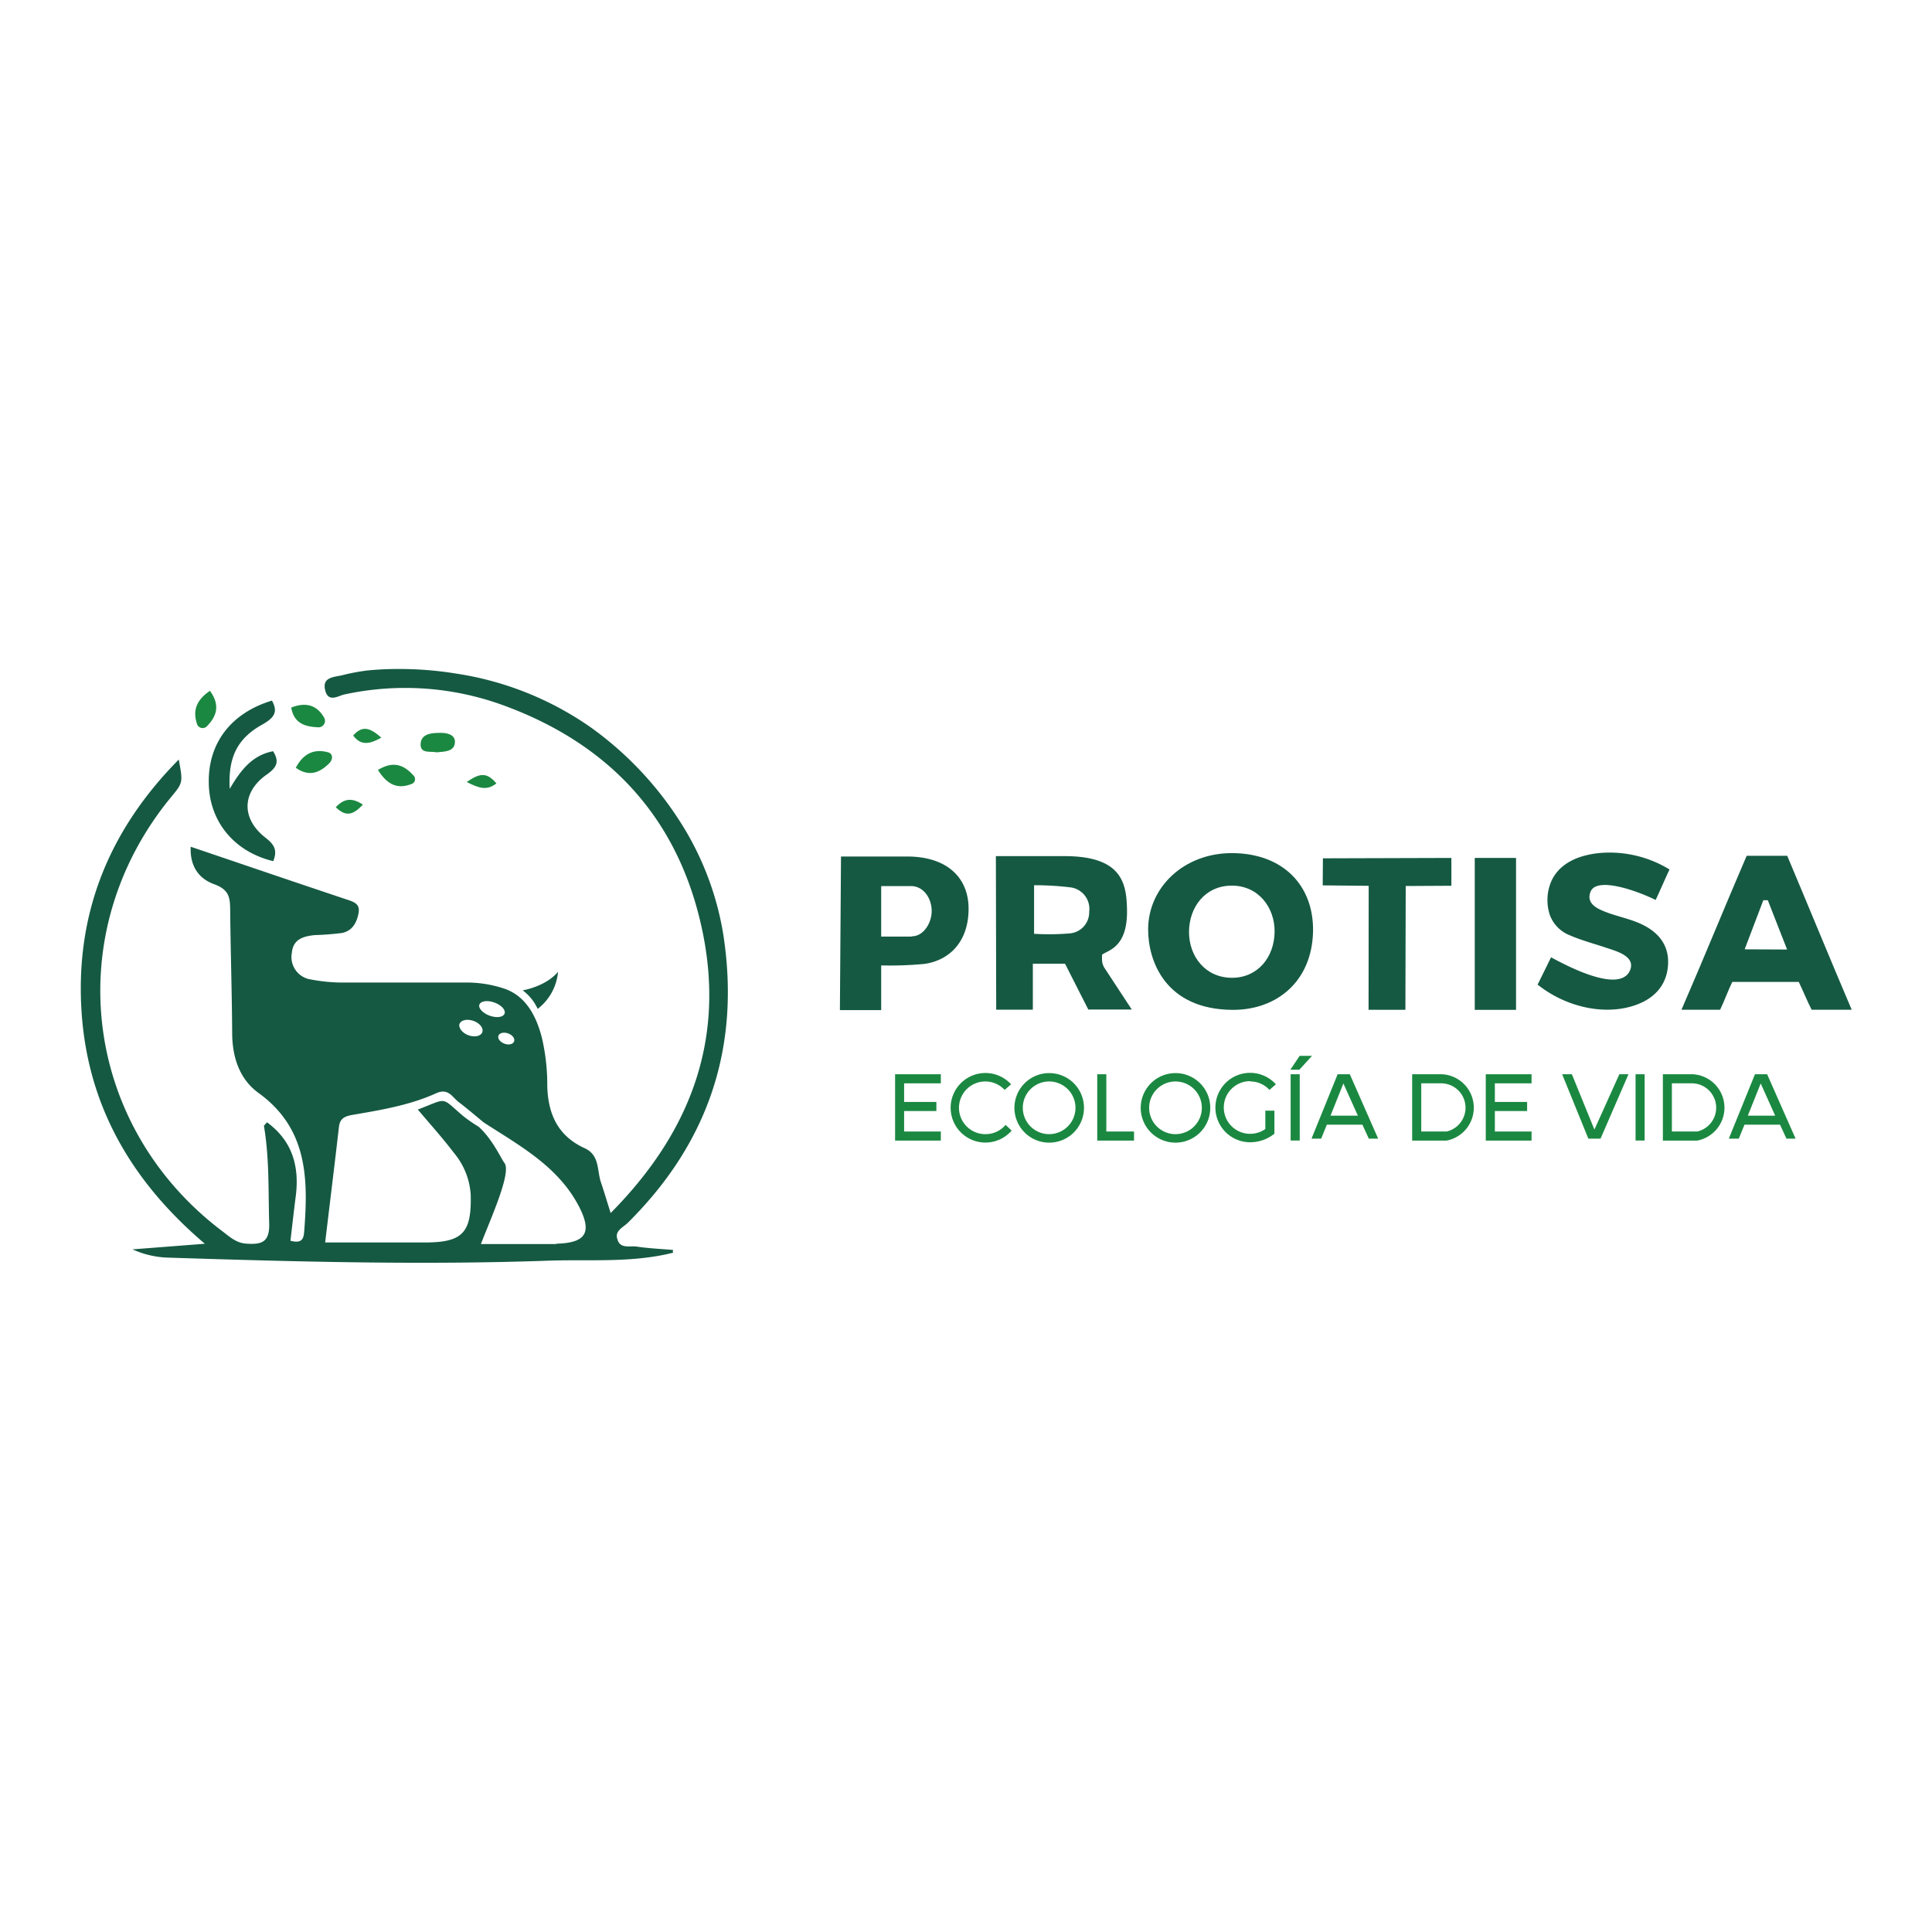 <svg id="a1fcdf42-72fd-49d6-a0d5-5219c9121a3d" data-name="Fondo" xmlns="http://www.w3.org/2000/svg" viewBox="0 0 300 300"><defs><style>.a0741589-49d9-4ba6-9a0b-1031a696e82f{fill:#155943;}.a4851550-07d7-403e-8e22-f03f2b77340f{fill:#1b8841;}</style></defs><path class="a0741589-49d9-4ba6-9a0b-1031a696e82f" d="M86.65,150.9c-1.92,2.31-5.49,2.88-5.49,2.88a7.43,7.43,0,0,1,2.33,2.88A8.15,8.15,0,0,0,86.65,150.9ZM42.43,133.72c.78-1.91-.07-2.75-1.31-3.73-3.66-2.91-3.57-7,.29-9.71,1.59-1.12,2-2,1-3.63-3.3.63-5.06,3-6.74,5.84-.27-4.88,1.17-7.83,5.09-10,1.73-1,2.49-1.86,1.47-3.7-6.35,1.91-9.93,6.62-9.81,12.77C32.48,127.53,36.34,132.26,42.43,133.72Zm55,56.21C110,177.5,115,162.6,112.32,145.15a46.2,46.2,0,0,0-7-18A53.08,53.08,0,0,0,91.81,113a49.24,49.24,0,0,0-21-8.41,54.74,54.74,0,0,0-9.13-.71c-1.54,0-3.09.08-4.63.23a32.48,32.48,0,0,0-4,.76c-1.33.29-3.13.32-2.52,2.44.52,1.8,2,.73,2.93.53a44.43,44.43,0,0,1,24.84,1.73c16.9,6.22,27.49,18.16,30.92,35.74,3.24,16.66-2.25,30.8-14.4,43.05-.57-1.82-1-3.26-1.46-4.64-.7-1.88-.16-4.33-2.58-5.43-4.18-1.9-5.71-5.36-5.8-9.72a32,32,0,0,0-.85-7.49c-.85-3.24-2.38-6.29-5.66-7.51a18.44,18.44,0,0,0-6.37-1c-6.17,0-12.34,0-18.51,0a26.56,26.56,0,0,1-5.27-.47,3.52,3.52,0,0,1-3-4.16c.2-2.14,1.83-2.56,3.56-2.74a42.28,42.28,0,0,0,4.24-.33c1.54-.32,2.27-1.53,2.55-3.06.23-1.22-.36-1.62-1.42-2-8.13-2.71-16.23-5.48-24.64-8.33-.14,3.14,1.37,5,3.64,5.82s2.47,2,2.49,3.9c.06,6.37.27,12.74.31,19.11,0,3.75,1.08,7.22,4.09,9.4,7.59,5.49,7.73,13.22,7.11,21.31-.08,1.09-.16,2.18-2.15,1.64.27-2.27.52-4.57.82-6.86.6-4.65-.5-8.63-4.46-11.53l-.48.54c.86,5,.67,10.1.82,15.16.09,3-1.24,3.3-3.59,3.14-1.57-.11-2.58-1.1-3.69-1.93-21.75-16.44-25.28-46.36-7.95-67.41,1.85-2.24,1.85-2.24,1.19-5.83-10.66,10.78-15.91,23.48-15.14,38.4s7.54,26.89,19.19,36.79L20.58,194A14.3,14.3,0,0,0,26,195.28c19.68.63,39.38,1.17,59.07.48,6.48-.23,13,.38,19.45-1.24a.58.58,0,0,1,0-.43c-1.88-.16-3.78-.24-5.65-.52-1.07-.16-2.58.4-3-1.14C95.42,191.13,96.7,190.63,97.42,189.93Zm-17.6-28.22c-.16.44-.83.6-1.5.35s-1.09-.79-.93-1.23.83-.6,1.5-.36S80,161.27,79.82,161.71ZM74.44,156c.2-.57,1.24-.72,2.32-.33s1.79,1.15,1.59,1.72-1.24.71-2.32.32S74.24,156.53,74.44,156Zm-3.08,3c.22-.61,1.19-.82,2.17-.47s1.58,1.13,1.36,1.75-1.19.82-2.16.47S71.14,159.55,71.36,158.94Zm15,34.18c-3.67,0-7.34,0-11.69,0,1.67-4.28,4.75-11.11,3.67-12.58-.62-.84-1.83-3.65-4-5.63A24.25,24.25,0,0,1,72,173.36c-3.66-3.07-2.3-2.91-7.12-1.07,1.91,2.27,3.87,4.44,5.63,6.76a11.17,11.17,0,0,1,2.58,6.45c.16,5.93-1.25,7.43-7.11,7.43H50.49c.73-6.11,1.46-12,2.14-17.94.15-1.33.91-1.66,2.1-1.87,4.43-.76,8.9-1.5,13-3.36,1.9-.86,2.5.62,3.53,1.4,1.32,1,2.57,2.08,3.85,3.13,5.54,3.59,11.46,6.76,14.72,12.91C92,191.33,91.06,193,86.41,193.12Z"/><path class="a0741589-49d9-4ba6-9a0b-1031a696e82f" d="M140.86,133H130.59l-.17,23.85h6.41v-6.94a57.46,57.46,0,0,0,6.69-.23c3.91-.55,6.88-3.44,6.88-8.58C150.4,136.35,147.13,133,140.86,133Zm.71,12.43c-1.82,0-4.74,0-4.74,0v-7.84s2.72,0,4.63,0,3.21,1.84,3.21,3.88C144.68,143.22,143.47,145.4,141.57,145.39Z"/><rect class="a0741589-49d9-4ba6-9a0b-1031a696e82f" x="229" y="133.22" width="6.41" height="23.59"/><path class="a0741589-49d9-4ba6-9a0b-1031a696e82f" d="M254.18,143.2c-1.65-.66-3.41-1-5.05-1.67-1.29-.51-2.84-1.32-2.15-3.07,1-2.44,7.54,0,10.11,1.29.68-1.45,1.42-3.18,2.15-4.74a17.83,17.83,0,0,0-10.89-2.55c-2.95.3-6,1.38-7.38,4.2a7.39,7.39,0,0,0-.31,5.43,5.41,5.41,0,0,0,3.12,3.15c1.84.8,3.8,1.31,5.7,1.95,1.47.5,4.52,1.28,3.64,3.46-1,2.42-5.15,1.88-12.27-2l-2.09,4.24c4.31,3.43,10,4.7,14.54,3.39,3.5-1,5.5-3.24,5.71-6.41C259.21,146.85,257.62,144.57,254.18,143.2Z"/><path class="a0741589-49d9-4ba6-9a0b-1031a696e82f" d="M277.52,132.89h-6.3c-3.35,7.78-6.69,16-10.12,23.9h6c.66-1.37,1.27-3.06,1.89-4.32h10.32c.67,1.4,1.37,3.11,2,4.32h6.22C284.15,148.86,280.81,140.7,277.52,132.89Zm-6.61,14.52,2.9-7.63.69,0,3,7.66Z"/><polygon class="a0741589-49d9-4ba6-9a0b-1031a696e82f" points="225.37 133.22 205.42 133.28 205.39 137.48 212.53 137.55 212.51 156.8 218.23 156.8 218.28 137.58 225.37 137.54 225.37 133.22"/><path class="a0741589-49d9-4ba6-9a0b-1031a696e82f" d="M171.55,150.37a2.5,2.5,0,0,1-.43-1.5v-.62c.89-.71,4-1.06,3.88-7-.07-4.12-.8-8.35-9.81-8.31-4.62,0-10.55,0-10.55,0l.05,23.84h5.69l0-7.13h5l3.61,7.11,6.75,0Zm-5.47-5.43a38.41,38.41,0,0,1-5.51.06v-7.54a45,45,0,0,1,5.56.32,3.36,3.36,0,0,1,3,3.78A3.29,3.29,0,0,1,166.08,144.94Z"/><path class="a0741589-49d9-4ba6-9a0b-1031a696e82f" d="M191.46,132.47c-7.64-.08-13.18,5.36-13.18,11.86,0,4.88,2.68,12.47,13.2,12.48,6.8,0,12.25-4.43,12.41-12.2C204,137.52,199.27,132.56,191.46,132.47Zm-.15,19.36c-4.18,0-6.7-3.37-6.68-7.15s2.47-7.16,6.65-7.16,6.68,3.46,6.64,7.16C197.88,148.66,195.28,151.83,191.31,151.83Z"/><path class="a4851550-07d7-403e-8e22-f03f2b77340f" d="M153,176.11a4.09,4.09,0,1,1,3-6.87l1-.87a5.4,5.4,0,1,0,.09,7.19l-.94-.89A4.07,4.07,0,0,1,153,176.11Z"/><polygon class="a4851550-07d7-403e-8e22-f03f2b77340f" points="247.58 175.4 244.08 166.81 242.57 166.81 246.64 176.81 248.53 176.81 252.87 166.81 251.45 166.81 247.58 175.4"/><polygon class="a4851550-07d7-403e-8e22-f03f2b77340f" points="231.21 166.81 230.71 166.81 230.71 177.11 231.21 177.11 232.12 177.11 237.82 177.11 237.82 175.7 232.12 175.7 232.12 172.52 237.13 172.52 237.13 171.11 232.12 171.11 232.12 168.22 237.82 168.22 237.82 166.81 232.12 166.81 231.21 166.81"/><rect class="a4851550-07d7-403e-8e22-f03f2b77340f" x="253.97" y="166.81" width="1.41" height="10.29"/><path class="a4851550-07d7-403e-8e22-f03f2b77340f" d="M223.92,166.81h-4.64v10.3h5.35a5.2,5.2,0,0,0-.71-10.3Zm.71,8.89h-3.94v-7.48h3.23a3.79,3.79,0,0,1,.71,7.48Z"/><polygon class="a4851550-07d7-403e-8e22-f03f2b77340f" points="139.48 166.81 138.99 166.81 138.99 177.11 139.48 177.11 140.39 177.11 146.09 177.11 146.09 175.7 140.39 175.7 140.39 172.52 145.4 172.52 145.4 171.11 140.39 171.11 140.39 168.22 146.09 168.22 146.09 166.81 140.39 166.81 139.48 166.81"/><path class="a4851550-07d7-403e-8e22-f03f2b77340f" d="M262.85,166.81h-4.64v10.3h5.34a5.2,5.2,0,0,0-.7-10.3Zm.7,8.89h-3.94v-7.48h3.24a3.79,3.79,0,0,1,.7,7.48Z"/><path class="a4851550-07d7-403e-8e22-f03f2b77340f" d="M274.4,166.81h-1.89l-4.06,10H270l.88-2.17h5.52l1,2.17h1.42Zm-3,6.43,2-5,2.25,5Z"/><path class="a4851550-07d7-403e-8e22-f03f2b77340f" d="M182.53,166.63a5.4,5.4,0,1,0,5.4,5.39A5.39,5.39,0,0,0,182.53,166.63Zm0,9.48a4.09,4.09,0,1,1,4.09-4.09A4.09,4.09,0,0,1,182.53,176.11Z"/><polygon class="a4851550-07d7-403e-8e22-f03f2b77340f" points="171.79 166.81 170.38 166.81 170.38 175.7 170.38 177.11 171.79 177.11 176.09 177.11 176.09 175.7 171.79 175.7 171.79 166.81"/><path class="a4851550-07d7-403e-8e22-f03f2b77340f" d="M162.92,166.63a5.4,5.4,0,1,0,5.4,5.39A5.39,5.39,0,0,0,162.92,166.63Zm0,9.48A4.09,4.09,0,1,1,167,172,4.09,4.09,0,0,1,162.92,176.11Z"/><rect class="a4851550-07d7-403e-8e22-f03f2b77340f" x="200.41" y="166.81" width="1.41" height="10.29"/><path class="a4851550-07d7-403e-8e22-f03f2b77340f" d="M209.6,166.81h-1.89l-4.06,10h1.5l.88-2.17h5.52l1,2.17H214Zm-3,6.43,2-5,2.25,5Z"/><path class="a4851550-07d7-403e-8e22-f03f2b77340f" d="M194.12,167.93a4,4,0,0,1,3,1.31l1-.87a5.39,5.39,0,1,0-4,9,6,6,0,0,0,3.77-1.33v-3.58h-1.41v2.85a4.09,4.09,0,1,1-2.36-7.43Z"/><polygon class="a4851550-07d7-403e-8e22-f03f2b77340f" points="203.73 163.95 201.81 163.95 200.37 166.1 201.77 166.1 203.73 163.95"/><path class="a4851550-07d7-403e-8e22-f03f2b77340f" d="M52.14,125.34c1.66,1.66,2.83,1.07,4.21-.4C54.71,123.86,53.48,123.92,52.14,125.34Z"/><path class="a4851550-07d7-403e-8e22-f03f2b77340f" d="M70.64,115.28c.07-1.25-1.3-1.52-2.39-1.48-1.3,0-2.93.16-2.94,1.82,0,1.45,1.57,1,2.5,1.2C69,116.71,70.56,116.73,70.64,115.28Z"/><path class="a4851550-07d7-403e-8e22-f03f2b77340f" d="M72.47,121.43c2,1,3.12,1.36,4.61.22C75.55,119.82,74.44,120.08,72.47,121.43Z"/><path class="a4851550-07d7-403e-8e22-f03f2b77340f" d="M32.19,112.71c1.49-1.55,2-3.26.41-5.44-1.94,1.31-2.72,2.9-2.05,5A.93.93,0,0,0,32.19,112.71Z"/><path class="a4851550-07d7-403e-8e22-f03f2b77340f" d="M45.93,119.22c2.06,1.46,3.71.79,5.22-.72.6-.6.56-1.48-.23-1.69C48.78,116.23,47.09,117,45.93,119.22Z"/><path class="a4851550-07d7-403e-8e22-f03f2b77340f" d="M54.84,114.22c1.18,1.55,2.48,1.39,4.37.32C57.55,113.07,56.28,112.53,54.84,114.22Z"/><path class="a4851550-07d7-403e-8e22-f03f2b77340f" d="M49.35,112.93a1,1,0,0,0,1-1.46c-1.13-2-2.85-2.49-5.13-1.6C45.65,112.38,47.44,112.84,49.35,112.93Z"/><path class="a4851550-07d7-403e-8e22-f03f2b77340f" d="M63.81,121.77a.8.8,0,0,0,.37-1.38c-1.45-1.61-3.1-2.29-5.49-.83C60.05,121.72,61.6,122.61,63.81,121.77Z"/></svg>